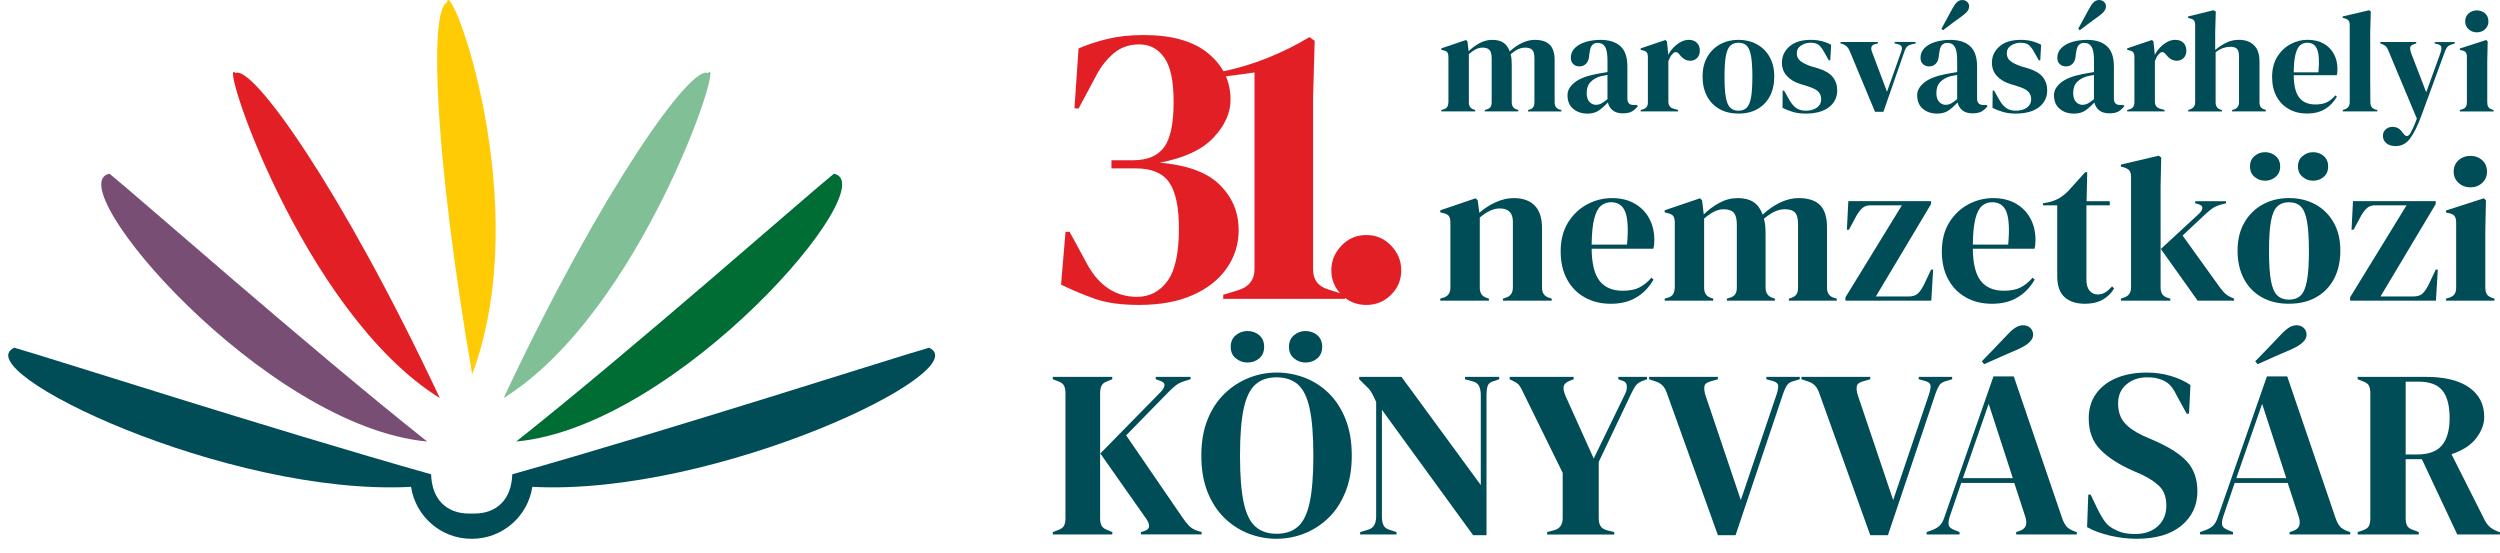 <?xml version="1.0" encoding="UTF-8"?>
<svg id="Layer_1" data-name="Layer 1" xmlns="http://www.w3.org/2000/svg" viewBox="0 0 1280.98 283.46">
  <g>
    <path d="M272.76,249.46c-2.27,15.06-15.26,26.61-30.96,26.61h-.11s-.11,0-.11,0c-15.69,0-28.69-11.55-30.96-26.61C116.26,254.39-17.98,189.7,7.33,178.17c16.58,4.64,131.83,41.8,213.57,64.86,.36,12.49,7.55,20.12,19.54,20.12,.41,0,.83,0,1.25-.02,.42,.02,.84,.02,1.25,.02,11.99,0,19.18-7.63,19.54-20.12,81.75-23.06,197-60.21,213.57-64.86,25.31,11.53-108.93,76.22-203.31,71.28" fill="#004d57" fill-rule="evenodd"/>
    <path d="M362.74,37.47c-8.35-4.73-53.8,58.15-104.73,166.53,70.67-43.99,114.13-177.55,104.73-166.53" fill="#81c096" fill-rule="evenodd"/>
    <path d="M56.11,89.01c12.59,10.05,102.93,89.82,162.8,137.23C135.44,218.5,29.33,94.17,56.11,89.01" fill="#794e75" fill-rule="evenodd"/>
    <path d="M427.28,89.01c-12.59,10.05-102.93,89.82-162.8,137.23,83.47-7.75,189.59-132.07,162.8-137.23" fill="#006d35" fill-rule="evenodd"/>
    <path d="M229.06,1.25c-9.46,4-5.99,80.88,12.88,190.58C274.78,104.04,230.19-13.42,229.06,1.25" fill="#ffcb05" fill-rule="evenodd"/>
    <path d="M120.65,37.47c8.35-4.73,53.8,58.15,104.73,166.53C154.72,160,111.25,26.45,120.65,37.47" fill="#e31f26" fill-rule="evenodd"/>
  </g>
  <g>
    <g>
      <path d="M539.45,273.86v-1.22l2.57-.98c1.63-.57,2.69-1.35,3.18-2.32s.73-2.24,.73-3.79v-64c0-1.63-.24-2.94-.73-3.92s-1.55-1.75-3.18-2.32l-2.57-.98v-1.22h30.47v1.22l-2.69,1.1c-1.39,.49-2.32,1.22-2.81,2.2s-.73,2.32-.73,4.04v64c0,1.63,.26,2.9,.8,3.79,.53,.9,1.57,1.63,3.12,2.2l2.33,.98v1.22h-30.47Zm45.15,0v-1.22l1.59-.49c1.63-.49,2.49-1.3,2.57-2.45,.08-1.14-.41-2.45-1.47-3.92l-23.49-33.41,30.96-31.57c1.14-1.14,1.77-2.24,1.9-3.3,.12-1.06-.67-1.88-2.39-2.45l-2.08-.73v-1.22h17.87v1.22l-3.18,.98c-1.8,.57-3.22,1.27-4.28,2.08-1.06,.82-2.28,1.92-3.67,3.3l-21.9,22.39,28.76,41.97c1.22,1.8,2.39,3.26,3.49,4.4,1.1,1.14,2.67,2.04,4.71,2.69l1.71,.49v1.22h-31.08Z" fill="#004d57"/>
      <path d="M654.1,276.07c-4.98,0-9.77-.9-14.38-2.69-4.61-1.79-8.73-4.47-12.36-8.01-3.63-3.55-6.51-7.97-8.63-13.28-2.12-5.3-3.18-11.5-3.18-18.6s1.06-13.17,3.18-18.48c2.12-5.3,5.02-9.73,8.69-13.28,3.67-3.55,7.81-6.24,12.42-8.08,4.61-1.84,9.36-2.76,14.25-2.76s9.77,.88,14.38,2.63c4.61,1.76,8.73,4.4,12.36,7.95,3.63,3.55,6.5,8,8.63,13.34,2.12,5.34,3.18,11.56,3.18,18.66s-1.06,13.07-3.18,18.42c-2.12,5.34-5,9.79-8.63,13.34-3.63,3.55-7.75,6.24-12.36,8.08-4.61,1.84-9.4,2.75-14.38,2.75Zm-14.93-90.31c-2.2,0-4.18-.71-5.94-2.14-1.76-1.43-2.63-3.4-2.63-5.93s.88-4.51,2.63-5.94c1.75-1.43,3.73-2.14,5.94-2.14,2.36,0,4.38,.72,6.06,2.14,1.67,1.43,2.51,3.41,2.51,5.94s-.84,4.51-2.51,5.93c-1.67,1.43-3.69,2.14-6.06,2.14Zm14.93,87.74c4.49,0,8.12-1.2,10.89-3.61,2.77-2.41,4.79-6.53,6.06-12.36,1.26-5.83,1.9-13.85,1.9-24.04s-.63-18.33-1.9-24.17c-1.26-5.83-3.28-9.95-6.06-12.36-2.77-2.4-6.41-3.61-10.89-3.61s-8,1.2-10.77,3.61c-2.77,2.41-4.79,6.53-6.06,12.36-1.27,5.84-1.9,13.89-1.9,24.17s.63,18.21,1.9,24.04c1.26,5.83,3.28,9.95,6.06,12.36,2.77,2.41,6.36,3.61,10.77,3.61Zm14.81-87.74c-2.2,0-4.16-.71-5.87-2.14-1.71-1.43-2.57-3.4-2.57-5.93s.86-4.51,2.57-5.94c1.71-1.43,3.67-2.14,5.87-2.14,2.36,0,4.38,.72,6.06,2.14,1.67,1.43,2.51,3.41,2.51,5.94s-.84,4.51-2.51,5.93c-1.67,1.43-3.69,2.14-6.06,2.14Z" fill="#004d57"/>
      <path d="M696.93,273.86v-1.22l4.04-1.22c1.47-.41,2.53-1.2,3.18-2.39s.98-2.59,.98-4.22v-58.86c-.9-1.96-1.61-3.43-2.14-4.4-.53-.98-1.12-1.81-1.77-2.51-.65-.69-1.55-1.57-2.69-2.63l-2.08-2.08v-1.22h21.66l40.63,55.43v-46.13c0-1.63-.27-3.1-.8-4.4-.53-1.3-1.61-2.16-3.24-2.57l-4.04-1.1v-1.22h17.5v1.22l-3.3,1.1c-1.47,.49-2.37,1.35-2.69,2.57-.33,1.22-.49,2.65-.49,4.28v71.95h-6.85l-46.74-64.24v54.82c0,1.63,.24,3.02,.73,4.16,.49,1.14,1.51,1.96,3.06,2.45l3.67,1.22v1.22h-18.6Z" fill="#004d57"/>
      <path d="M792.75,273.86v-1.22l3.67-.98c2.85-.81,4.28-2.85,4.28-6.12v-23.25l-20.19-41.11c-.73-1.63-1.41-2.85-2.02-3.67-.61-.81-1.53-1.51-2.75-2.08l-2.2-1.1v-1.22h32.79v1.22l-2.2,.86c-1.8,.73-2.77,1.73-2.94,3-.16,1.27,.16,2.84,.98,4.71l14.44,32.06,16.15-33.28c.65-1.3,.92-2.65,.8-4.04-.12-1.39-1-2.28-2.63-2.69l-1.71-.61v-1.22h14.68v1.22l-2.33,.86c-1.55,.57-2.69,1.37-3.43,2.39-.73,1.02-1.47,2.31-2.2,3.85l-16.76,35.24v28.88c0,1.63,.31,2.96,.92,3.98,.61,1.02,1.69,1.73,3.24,2.14l3.79,.98v1.22h-34.39Z" fill="#004d57"/>
      <path d="M880.24,274.23l-26.19-72.93c-.57-1.63-1.33-2.92-2.26-3.85-.94-.94-2.22-1.65-3.86-2.14l-2.94-.98v-1.22h35.24v1.22l-3.79,1.1c-1.88,.49-2.92,1.35-3.12,2.57-.2,1.22-.02,2.73,.55,4.53l18.11,53.72,18.23-53.84c.65-1.88,.96-3.43,.92-4.65-.04-1.22-1-2.08-2.88-2.57l-3.18-.86v-1.22h17.13v1.22l-3.3,.98c-1.55,.41-2.65,1.12-3.3,2.14-.65,1.02-1.27,2.35-1.84,3.98l-24.47,72.81h-9.06Z" fill="#004d57"/>
      <path d="M958.31,274.23l-26.19-72.93c-.57-1.63-1.33-2.92-2.26-3.85-.94-.94-2.22-1.65-3.86-2.14l-2.94-.98v-1.22h35.24v1.22l-3.79,1.1c-1.88,.49-2.92,1.35-3.12,2.57-.2,1.22-.02,2.73,.55,4.53l18.11,53.72,18.23-53.84c.65-1.88,.96-3.43,.92-4.65-.04-1.22-1-2.08-2.88-2.57l-3.18-.86v-1.22h17.13v1.22l-3.3,.98c-1.55,.41-2.65,1.12-3.3,2.14-.65,1.02-1.27,2.35-1.84,3.98l-24.47,72.81h-9.06Z" fill="#004d57"/>
      <path d="M987.18,273.86v-1.22l3.06-1.1c1.63-.65,2.9-1.45,3.79-2.39,.9-.94,1.63-2.26,2.2-3.98l25.21-72.32h10.4l24.84,72.81c.65,1.8,1.39,3.16,2.2,4.1,.81,.94,2.08,1.73,3.79,2.39l1.47,.49v1.22h-31.08v-1.22l1.84-.61c1.71-.65,2.75-1.57,3.12-2.75s.31-2.59-.18-4.22l-5.75-17.62h-27.17l-5.87,17.25c-.57,1.8-.75,3.22-.55,4.28s1.16,1.92,2.88,2.57l2.69,1.1v1.22h-16.89Zm18.6-28.88h25.57l-12.36-38.06-13.22,38.06Zm9.67-59.84c2.12-2.12,4.24-4.3,6.36-6.55,2.12-2.24,4.16-4.39,6.12-6.43,2.04-2.2,3.69-3.67,4.96-4.4,1.26-.73,2.51-1.1,3.73-1.1,1.55,0,2.79,.47,3.73,1.41,.94,.94,1.41,2.1,1.41,3.49,0,2.61-2.53,5.06-7.59,7.34-3.02,1.31-5.93,2.57-8.75,3.79-2.81,1.22-5.73,2.53-8.75,3.92l-1.22-1.47Z" fill="#004d57"/>
      <path d="M1094.74,276.07c-4.49,0-9.06-.55-13.7-1.65-4.65-1.1-8.53-2.55-11.63-4.34l.61-16.64h1.22l3.79,7.95c1.14,2.28,2.36,4.3,3.67,6.06,1.3,1.76,3.1,3.12,5.38,4.1,1.63,.82,3.2,1.37,4.71,1.65,1.51,.29,3.2,.43,5.08,.43,4.98,0,8.91-1.35,11.81-4.04,2.9-2.69,4.34-6.16,4.34-10.4,0-3.99-.98-7.11-2.94-9.36-1.96-2.24-5.1-4.43-9.42-6.55l-5.02-2.2c-7.02-3.1-12.5-6.67-16.46-10.71-3.96-4.04-5.94-9.4-5.94-16.09,0-4.81,1.24-8.97,3.73-12.48,2.49-3.51,5.95-6.2,10.4-8.08,4.45-1.88,9.65-2.82,15.6-2.82,4.32,0,8.42,.57,12.3,1.72,3.87,1.14,7.24,2.69,10.1,4.65l-.73,14.68h-1.22l-5.02-9.18c-1.39-2.85-2.77-4.87-4.16-6.06-1.39-1.18-2.98-2.02-4.77-2.51-1.06-.33-2.04-.55-2.94-.67-.9-.12-2.04-.18-3.43-.18-4.16,0-7.67,1.2-10.52,3.61-2.86,2.41-4.28,5.65-4.28,9.73s1.1,7.49,3.3,9.97c2.2,2.49,5.42,4.71,9.67,6.67l5.63,2.45c7.83,3.43,13.46,7.08,16.89,10.95,3.43,3.88,5.14,8.87,5.14,14.99,0,7.18-2.71,13.03-8.14,17.56-5.43,4.53-13.12,6.79-23.07,6.79Z" fill="#004d57"/>
      <path d="M1127.29,273.86v-1.22l3.06-1.1c1.63-.65,2.9-1.45,3.79-2.39,.9-.94,1.63-2.26,2.2-3.98l25.21-72.32h10.4l24.84,72.81c.65,1.8,1.39,3.16,2.2,4.1,.81,.94,2.08,1.73,3.79,2.39l1.47,.49v1.22h-31.08v-1.22l1.84-.61c1.71-.65,2.75-1.57,3.12-2.75s.31-2.59-.18-4.22l-5.75-17.62h-27.17l-5.87,17.25c-.57,1.8-.75,3.22-.55,4.28s1.16,1.92,2.88,2.57l2.69,1.1v1.22h-16.89Zm18.6-28.88h25.57l-12.36-38.06-13.22,38.06Zm9.67-59.84c2.12-2.12,4.24-4.3,6.36-6.55,2.12-2.24,4.16-4.39,6.12-6.43,2.04-2.2,3.69-3.67,4.96-4.4,1.26-.73,2.51-1.1,3.73-1.1,1.55,0,2.79,.47,3.73,1.41,.94,.94,1.41,2.1,1.41,3.49,0,2.61-2.53,5.06-7.59,7.34-3.02,1.31-5.93,2.57-8.75,3.79-2.81,1.22-5.73,2.53-8.75,3.92l-1.22-1.47Z" fill="#004d57"/>
      <path d="M1208.05,273.86v-1.22l2.57-.86c1.63-.57,2.69-1.32,3.18-2.26,.49-.94,.73-2.26,.73-3.98v-64c0-1.63-.23-2.92-.67-3.85-.45-.94-1.45-1.69-3-2.26l-2.82-1.1v-1.22h35c9.63,0,17.01,1.82,22.15,5.44,5.14,3.63,7.71,8.67,7.71,15.11,0,3.59-1.35,7.18-4.04,10.77-2.69,3.59-6.94,6.36-12.73,8.32l17.01,33.77c.73,1.39,1.57,2.51,2.51,3.36,.94,.86,2.18,1.61,3.73,2.26l1.59,.61v1.1h-21.9l-18.11-38.55h-8.32v30.23c0,1.55,.24,2.81,.73,3.79s1.51,1.71,3.06,2.2l2.94,1.1v1.22h-31.33Zm24.6-40.99h5.87c5.87,0,10.11-1.57,12.73-4.71,2.61-3.14,3.92-7.81,3.92-14.01s-1.22-10.95-3.67-14.01-6.57-4.59-12.36-4.59h-6.49v37.32Z" fill="#004d57"/>
    </g>
    <g>
      <g>
        <path d="M738.53,57.09v-.74l1.04-.3c.93-.25,1.59-.66,1.96-1.26,.37-.59,.58-1.38,.63-2.37V29.29c0-1.09-.17-1.89-.52-2.4-.35-.52-1.01-.88-2-1.07l-1.11-.3v-.74l12.65-4.29,.74,.74,.59,5.03c1.63-1.63,3.49-3.01,5.58-4.14s4.28-1.7,6.55-1.7,4.26,.48,5.69,1.44c1.43,.96,2.51,2.45,3.25,4.48,1.92-1.82,4.01-3.27,6.25-4.33,2.24-1.06,4.42-1.59,6.54-1.59,3.5,0,6.08,.84,7.73,2.52s2.48,4.31,2.48,7.91v21.67c0,1.92,.89,3.13,2.66,3.63l.81,.22v.74h-17.08v-.74l.74-.22c.94-.3,1.59-.74,1.96-1.33,.37-.59,.55-1.38,.55-2.37V29.8c0-2.07-.37-3.49-1.11-4.25s-1.92-1.15-3.55-1.15c-1.28,0-2.53,.28-3.73,.85-1.21,.57-2.48,1.42-3.81,2.55,.25,.79,.41,1.65,.48,2.59,.07,.94,.11,1.92,.11,2.96v19.15c.05,1.92,.93,3.13,2.66,3.63l.66,.22v.74h-17.16v-.74l1.04-.3c.93-.3,1.59-.73,1.96-1.3s.55-1.34,.55-2.33V29.88c0-1.97-.36-3.38-1.07-4.22-.72-.84-1.93-1.26-3.66-1.26-1.13,0-2.27,.28-3.4,.85-1.13,.57-2.32,1.39-3.55,2.48v24.77c0,1.92,.86,3.13,2.59,3.63l.67,.22v.74h-17.38Z" fill="#004d57"/>
        <path d="M813.3,58.2c-2.86,0-5.26-.81-7.21-2.44-1.95-1.63-2.92-3.97-2.92-7.03,0-2.32,1.18-4.45,3.55-6.4,2.37-1.95,6.09-3.41,11.17-4.4,.79-.15,1.67-.31,2.66-.48s2.02-.36,3.11-.55v-5.84c0-3.35-.41-5.71-1.22-7.06-.81-1.36-2.08-2.03-3.81-2.03-1.18,0-2.12,.38-2.81,1.15-.69,.77-1.14,2.08-1.33,3.96l-.15,.81c-.1,2.12-.62,3.67-1.55,4.66-.94,.99-2.1,1.48-3.48,1.48-1.28,0-2.34-.39-3.18-1.18-.84-.79-1.26-1.85-1.26-3.18,0-2.02,.7-3.72,2.11-5.1,1.41-1.38,3.27-2.42,5.58-3.1,2.32-.69,4.83-1.04,7.54-1.04,4.39,0,7.78,1.07,10.17,3.22,2.39,2.14,3.59,5.63,3.59,10.46v16.34c0,2.22,1.03,3.33,3.11,3.33h1.63l.66,.59c-.94,1.18-1.96,2.1-3.07,2.74-1.11,.64-2.67,.96-4.7,.96-2.17,0-3.88-.51-5.14-1.52-1.26-1.01-2.08-2.35-2.48-4.03-1.48,1.58-2.99,2.92-4.55,4.03-1.55,1.11-3.56,1.67-6.03,1.67Zm4.51-4.51c.99,0,1.91-.23,2.77-.7,.86-.47,1.89-1.19,3.07-2.18v-12.42c-.49,.1-.99,.2-1.48,.3-.49,.1-1.06,.2-1.7,.3-2.27,.59-4.08,1.59-5.44,2.99-1.36,1.4-2.03,3.29-2.03,5.66,0,2.02,.47,3.54,1.41,4.55,.94,1.01,2.07,1.52,3.4,1.52Z" fill="#004d57"/>
        <path d="M840.66,57.09v-.74l1.11-.3c.99-.3,1.66-.74,2.03-1.33,.37-.59,.56-1.35,.56-2.29V29.29c0-1.09-.18-1.89-.56-2.4-.37-.52-1.05-.88-2.03-1.07l-1.11-.3v-.74l12.72-4.29,.74,.74,.66,6.36v.59c.69-1.38,1.59-2.65,2.7-3.81,1.11-1.16,2.34-2.11,3.7-2.85,1.36-.74,2.7-1.11,4.03-1.11,1.87,0,3.3,.52,4.29,1.55,.99,1.03,1.48,2.34,1.48,3.92,0,1.68-.48,2.97-1.44,3.88-.96,.91-2.11,1.37-3.44,1.37-2.07,0-3.9-1.03-5.47-3.11l-.15-.15c-.49-.69-1.06-1.07-1.7-1.15-.64-.07-1.23,.23-1.78,.92-.49,.44-.9,.97-1.22,1.59-.32,.62-.63,1.32-.92,2.11v20.63c0,1.97,.86,3.21,2.59,3.7l2.37,.66v.74h-19.15Z" fill="#004d57"/>
        <path d="M890.8,58.2c-3.75,0-7-.78-9.76-2.33-2.76-1.55-4.89-3.76-6.4-6.62-1.51-2.86-2.26-6.21-2.26-10.06s.8-7.17,2.4-9.98c1.6-2.81,3.8-4.98,6.58-6.51,2.78-1.53,5.93-2.29,9.43-2.29s6.63,.75,9.39,2.26c2.76,1.51,4.94,3.66,6.54,6.47,1.6,2.81,2.4,6.16,2.4,10.06s-.75,7.26-2.26,10.1c-1.51,2.84-3.62,5.03-6.36,6.58-2.74,1.55-5.98,2.33-9.72,2.33Zm0-1.48c1.72,0,3.11-.49,4.14-1.48,1.03-.99,1.79-2.74,2.26-5.25,.47-2.51,.7-6.06,.7-10.65s-.23-8.21-.7-10.72c-.47-2.52-1.22-4.27-2.26-5.25-1.04-.98-2.42-1.48-4.14-1.48s-3.12,.49-4.18,1.48c-1.06,.99-1.82,2.74-2.29,5.25-.47,2.51-.7,6.09-.7,10.72s.23,8.14,.7,10.65c.47,2.51,1.23,4.26,2.29,5.25,1.06,.99,2.45,1.48,4.18,1.48Z" fill="#004d57"/>
        <path d="M925.18,58.2c-2.42,0-4.58-.28-6.51-.85s-3.7-1.27-5.32-2.11l.07-8.8h.74l2.51,4.44c1.08,1.97,2.28,3.44,3.59,4.4,1.31,.96,2.97,1.44,4.99,1.44,2.37,0,4.28-.53,5.73-1.59,1.45-1.06,2.18-2.48,2.18-4.25,0-1.63-.52-2.96-1.55-3.99-1.03-1.03-2.96-1.97-5.77-2.81l-3.11-.96c-3.01-.89-5.37-2.27-7.1-4.14-1.73-1.87-2.59-4.17-2.59-6.88,0-3.25,1.28-6.01,3.84-8.28,2.56-2.27,6.24-3.4,11.02-3.4,1.92,0,3.73,.21,5.44,.63,1.7,.42,3.34,1.05,4.92,1.89l-.44,7.98h-.74l-2.59-4.58c-.94-1.63-1.86-2.77-2.77-3.44-.91-.66-2.28-1-4.11-1-1.68,0-3.25,.47-4.73,1.41-1.48,.94-2.22,2.27-2.22,3.99s.63,3.01,1.89,3.99c1.26,.99,3.12,1.9,5.58,2.74l3.33,.96c3.55,1.09,6.09,2.57,7.62,4.47s2.29,4.18,2.29,6.84c0,3.6-1.42,6.48-4.25,8.65-2.84,2.17-6.82,3.25-11.94,3.25Z" fill="#004d57"/>
        <path d="M960.75,57.31l-13.09-31.43c-.69-1.68-1.88-2.78-3.55-3.33l-1.04-.3v-.74h19.15v.74l-1.33,.3c-1.92,.49-2.51,1.77-1.77,3.84l7.77,20.63,7.25-20.49c.39-.99,.49-1.8,.3-2.44-.2-.64-.79-1.11-1.78-1.41l-1.85-.44v-.74h10.72v.74l-2.15,.52c-.94,.25-1.66,.62-2.18,1.11-.52,.49-.95,1.23-1.29,2.22l-10.87,31.21h-4.29Z" fill="#004d57"/>
        <path d="M992.48,58.2c-2.86,0-5.26-.81-7.21-2.44-1.95-1.63-2.92-3.97-2.92-7.03,0-2.32,1.18-4.45,3.55-6.4,2.37-1.95,6.09-3.41,11.17-4.4,.79-.15,1.67-.31,2.66-.48s2.02-.36,3.11-.55v-5.84c0-3.35-.41-5.71-1.22-7.06-.81-1.36-2.08-2.03-3.81-2.03-1.18,0-2.12,.38-2.81,1.15-.69,.77-1.14,2.08-1.33,3.96l-.15,.81c-.1,2.12-.62,3.67-1.55,4.66-.94,.99-2.1,1.48-3.48,1.48-1.28,0-2.34-.39-3.18-1.18-.84-.79-1.26-1.85-1.26-3.18,0-2.02,.7-3.72,2.11-5.1,1.41-1.38,3.27-2.42,5.58-3.1,2.32-.69,4.83-1.04,7.54-1.04,4.39,0,7.78,1.07,10.17,3.22,2.39,2.14,3.59,5.63,3.59,10.46v16.34c0,2.22,1.03,3.33,3.11,3.33h1.63l.66,.59c-.94,1.18-1.96,2.1-3.07,2.74-1.11,.64-2.67,.96-4.7,.96-2.17,0-3.88-.51-5.14-1.52-1.26-1.01-2.08-2.35-2.48-4.03-1.48,1.58-2.99,2.92-4.55,4.03-1.55,1.11-3.56,1.67-6.03,1.67Zm4.51-4.51c.99,0,1.91-.23,2.77-.7,.86-.47,1.89-1.19,3.07-2.18v-12.42c-.49,.1-.99,.2-1.48,.3-.49,.1-1.06,.2-1.7,.3-2.27,.59-4.08,1.59-5.44,2.99-1.36,1.4-2.03,3.29-2.03,5.66,0,2.02,.47,3.54,1.41,4.55,.94,1.01,2.07,1.52,3.4,1.52Zm-2.22-38.97c.69-1.28,1.48-2.72,2.37-4.32s1.95-3.56,3.18-5.88c.84-1.58,1.65-2.72,2.44-3.44s1.7-1.07,2.74-1.07c.94,0,1.75,.31,2.44,.93,.69,.62,1.03,1.37,1.03,2.26,0,.94-.32,1.81-.96,2.63s-1.73,1.76-3.25,2.85c-2.12,1.48-3.9,2.77-5.32,3.88-1.43,1.11-2.71,2.09-3.85,2.92l-.81-.74Z" fill="#004d57"/>
        <path d="M1032.78,58.2c-2.42,0-4.58-.28-6.51-.85s-3.7-1.27-5.32-2.11l.07-8.8h.74l2.51,4.44c1.08,1.97,2.28,3.44,3.59,4.4,1.31,.96,2.97,1.44,4.99,1.44,2.37,0,4.28-.53,5.73-1.59,1.45-1.06,2.18-2.48,2.18-4.25,0-1.63-.52-2.96-1.55-3.99-1.03-1.03-2.96-1.97-5.77-2.81l-3.11-.96c-3.01-.89-5.37-2.27-7.1-4.14-1.73-1.87-2.59-4.17-2.59-6.88,0-3.25,1.28-6.01,3.84-8.28,2.56-2.27,6.24-3.4,11.02-3.4,1.92,0,3.73,.21,5.44,.63,1.7,.42,3.34,1.05,4.92,1.89l-.44,7.98h-.74l-2.59-4.58c-.94-1.63-1.86-2.77-2.77-3.44-.91-.66-2.28-1-4.11-1-1.68,0-3.25,.47-4.73,1.41-1.48,.94-2.22,2.27-2.22,3.99s.63,3.01,1.89,3.99c1.26,.99,3.12,1.9,5.58,2.74l3.33,.96c3.55,1.09,6.09,2.57,7.62,4.47s2.29,4.18,2.29,6.84c0,3.6-1.42,6.48-4.25,8.65-2.84,2.17-6.82,3.25-11.94,3.25Z" fill="#004d57"/>
        <path d="M1062.58,58.2c-2.86,0-5.26-.81-7.21-2.44-1.95-1.63-2.92-3.97-2.92-7.03,0-2.32,1.18-4.45,3.55-6.4,2.37-1.95,6.09-3.41,11.17-4.4,.79-.15,1.67-.31,2.66-.48s2.02-.36,3.11-.55v-5.84c0-3.35-.41-5.71-1.22-7.06-.81-1.36-2.08-2.03-3.81-2.03-1.18,0-2.12,.38-2.81,1.15-.69,.77-1.14,2.08-1.33,3.96l-.15,.81c-.1,2.12-.62,3.67-1.55,4.66-.94,.99-2.1,1.48-3.48,1.48-1.28,0-2.34-.39-3.18-1.18-.84-.79-1.26-1.85-1.26-3.18,0-2.02,.7-3.72,2.11-5.1,1.41-1.38,3.27-2.42,5.58-3.1,2.32-.69,4.83-1.04,7.54-1.04,4.39,0,7.78,1.07,10.17,3.22,2.39,2.14,3.59,5.63,3.59,10.46v16.34c0,2.22,1.03,3.33,3.11,3.33h1.63l.66,.59c-.94,1.18-1.96,2.1-3.07,2.74-1.11,.64-2.67,.96-4.7,.96-2.17,0-3.88-.51-5.14-1.52-1.26-1.01-2.08-2.35-2.48-4.03-1.48,1.58-2.99,2.92-4.55,4.03-1.55,1.11-3.56,1.67-6.03,1.67Zm4.51-4.51c.99,0,1.91-.23,2.77-.7,.86-.47,1.89-1.19,3.07-2.18v-12.42c-.49,.1-.99,.2-1.48,.3-.49,.1-1.06,.2-1.7,.3-2.27,.59-4.08,1.59-5.44,2.99-1.36,1.4-2.03,3.29-2.03,5.66,0,2.02,.47,3.54,1.41,4.55,.94,1.01,2.07,1.52,3.4,1.52Zm-2.22-38.97c.69-1.28,1.48-2.72,2.37-4.32s1.95-3.56,3.18-5.88c.84-1.58,1.65-2.72,2.44-3.44s1.7-1.07,2.74-1.07c.94,0,1.75,.31,2.44,.93,.69,.62,1.03,1.37,1.03,2.26,0,.94-.32,1.81-.96,2.63s-1.73,1.76-3.25,2.85c-2.12,1.48-3.9,2.77-5.32,3.88-1.43,1.11-2.71,2.09-3.85,2.92l-.81-.74Z" fill="#004d57"/>
        <path d="M1089.95,57.09v-.74l1.11-.3c.99-.3,1.66-.74,2.03-1.33,.37-.59,.56-1.35,.56-2.29V29.29c0-1.09-.18-1.89-.56-2.4-.37-.52-1.05-.88-2.03-1.07l-1.11-.3v-.74l12.72-4.29,.74,.74,.66,6.36v.59c.69-1.38,1.59-2.65,2.7-3.81,1.11-1.16,2.34-2.11,3.7-2.85,1.36-.74,2.7-1.11,4.03-1.11,1.87,0,3.3,.52,4.29,1.55,.99,1.03,1.48,2.34,1.48,3.92,0,1.68-.48,2.97-1.44,3.88-.96,.91-2.11,1.37-3.44,1.37-2.07,0-3.9-1.03-5.47-3.11l-.15-.15c-.49-.69-1.06-1.07-1.7-1.15-.64-.07-1.23,.23-1.78,.92-.49,.44-.9,.97-1.22,1.59-.32,.62-.63,1.32-.92,2.11v20.63c0,1.97,.86,3.21,2.59,3.7l2.37,.66v.74h-19.15Z" fill="#004d57"/>
        <path d="M1121.23,57.09v-.74l.89-.3c1.78-.59,2.66-1.82,2.66-3.7V12.87c0-1.03-.17-1.8-.52-2.29-.35-.49-1.01-.86-2-1.11l-1.11-.3v-.74l13.02-3.18,1.18,.66-.3,10.43v9.25c1.72-1.43,3.59-2.65,5.58-3.66,2-1.01,4.2-1.52,6.62-1.52,3.2,0,5.76,.91,7.65,2.74,1.9,1.82,2.85,4.64,2.85,8.43v20.85c0,.99,.2,1.78,.59,2.37,.39,.59,1.08,1.03,2.07,1.33l.59,.22v.74h-17.3v-.74l.89-.22c1.78-.59,2.66-1.85,2.66-3.77V29.14c0-1.97-.33-3.33-1-4.07-.66-.74-1.84-1.11-3.51-1.11-1.09,0-2.27,.21-3.55,.63-1.28,.42-2.59,1.15-3.92,2.18v25.74c0,1.92,.89,3.16,2.66,3.7l.59,.15v.74h-17.3Z" fill="#004d57"/>
        <path d="M1182.46,20.41c3.2,0,5.94,.65,8.21,1.96s4.01,3.08,5.21,5.32c1.21,2.24,1.81,4.8,1.81,7.65,0,.54-.03,1.1-.07,1.66-.05,.57-.15,1.07-.3,1.52h-22.04c.05,5.32,1,9.16,2.85,11.5,1.85,2.34,4.6,3.51,8.25,3.51,2.46,0,4.46-.39,5.99-1.18,1.53-.79,2.96-1.95,4.29-3.48l.74,.66c-1.53,2.71-3.56,4.83-6.1,6.36-2.54,1.53-5.58,2.29-9.13,2.29s-6.61-.75-9.32-2.26c-2.71-1.5-4.83-3.66-6.36-6.47-1.53-2.81-2.29-6.16-2.29-10.06s.89-7.48,2.66-10.32c1.78-2.83,4.05-4.99,6.84-6.47,2.78-1.48,5.71-2.22,8.76-2.22Zm-.22,1.48c-1.43,0-2.65,.43-3.66,1.3s-1.8,2.39-2.37,4.59c-.57,2.19-.88,5.29-.92,9.28h12.65c.49-5.37,.3-9.24-.59-11.61-.89-2.37-2.59-3.55-5.1-3.55Z" fill="#004d57"/>
        <path d="M1200.43,57.09v-.74l.89-.3c1.78-.59,2.66-1.82,2.66-3.7V12.8c0-.99-.2-1.74-.59-2.26-.39-.52-1.09-.9-2.07-1.15l-.96-.22v-.74l13.53-3.18,.89,.66-.3,10.35v25.29c0,1.82,.01,3.64,.04,5.44,.02,1.8,.04,3.59,.04,5.36,0,.99,.2,1.79,.59,2.4,.39,.62,1.06,1.07,2,1.37l.96,.22v.74h-17.67Z" fill="#004d57"/>
        <path d="M1227.42,74.84c-1.97,0-3.54-.49-4.7-1.48-1.16-.99-1.74-2.24-1.74-3.77,0-1.38,.49-2.49,1.48-3.33,.99-.84,2.1-1.26,3.33-1.26s2.27,.26,3.11,.78c.84,.52,1.58,1.27,2.22,2.26l.52,.59c1.08,1.48,2.17,1.45,3.25-.07,.44-.74,.95-1.72,1.52-2.92s1.22-2.82,1.96-4.84l-14.35-34.31c-.35-.94-.72-1.69-1.11-2.26-.39-.57-1.04-1.05-1.92-1.44l-1.33-.52v-.74h18.41v.67l-1.48,.59c-1.08,.35-1.64,.9-1.66,1.67-.03,.76,.16,1.71,.55,2.85l7.69,19.97,7.32-20.19c.39-1.14,.54-2.08,.44-2.85-.1-.76-.72-1.29-1.85-1.59l-1.55-.37v-.74h10.28v.74l-1.63,.52c-1.13,.35-1.92,.84-2.37,1.48s-.86,1.53-1.26,2.66l-11.91,32.47c-1.92,5.18-3.85,9.05-5.77,11.61-1.92,2.56-4.41,3.85-7.47,3.85Z" fill="#004d57"/>
        <path d="M1260.4,57.09v-.74l1.04-.3c.99-.3,1.66-.74,2.03-1.33,.37-.59,.55-1.38,.55-2.36V29.21c0-1.03-.18-1.81-.55-2.33-.37-.52-1.05-.88-2.03-1.07l-1.04-.22v-.74l13.53-4.36,.74,.74-.22,10.5v20.71c0,.99,.18,1.78,.55,2.37,.37,.59,1.02,1.03,1.96,1.33l.74,.22v.74h-17.31Zm8.73-40.52c-1.68,0-3.09-.53-4.25-1.59-1.16-1.06-1.74-2.4-1.74-4.03s.58-3.03,1.74-4.07c1.16-1.03,2.57-1.55,4.25-1.55s3.08,.52,4.22,1.55c1.13,1.03,1.7,2.39,1.7,4.07s-.57,2.97-1.7,4.03c-1.14,1.06-2.54,1.59-4.22,1.59Z" fill="#004d57"/>
      </g>
      <g>
        <path d="M737.98,154.06v-1.06l1.48-.43c2.47-.7,3.71-2.44,3.71-5.19v-33.17c0-1.55-.25-2.7-.74-3.44-.5-.74-1.45-1.25-2.86-1.54l-1.59-.42v-1.06l18.12-6.15,1.06,1.06,.85,6.36c2.47-2.19,5.26-3.99,8.37-5.4,3.11-1.41,6.18-2.12,9.22-2.12,4.66,0,8.25,1.27,10.76,3.82,2.51,2.54,3.76,6.43,3.76,11.66v30.52c0,2.76,1.34,4.49,4.03,5.19l.95,.32v1.06h-25.01v-1.06l1.38-.43c2.47-.78,3.71-2.51,3.71-5.19v-33.81c0-4.52-2.26-6.78-6.78-6.78-3.11,0-6.5,1.55-10.17,4.66v36.03c0,2.76,1.24,4.49,3.71,5.19l.95,.32v1.06h-24.9Z" fill="#004d57"/>
        <path d="M825.83,101.5c4.59,0,8.51,.94,11.76,2.81,3.25,1.87,5.74,4.42,7.47,7.63,1.73,3.22,2.6,6.87,2.6,10.97,0,.78-.04,1.57-.11,2.38-.07,.81-.21,1.54-.42,2.17h-31.58c.07,7.63,1.43,13.13,4.08,16.48,2.65,3.36,6.59,5.03,11.82,5.03,3.53,0,6.39-.56,8.58-1.69,2.19-1.13,4.24-2.79,6.15-4.98l1.06,.95c-2.19,3.89-5.1,6.92-8.74,9.11-3.64,2.19-8,3.29-13.09,3.29s-9.47-1.08-13.35-3.23c-3.89-2.15-6.92-5.25-9.11-9.27-2.19-4.03-3.28-8.83-3.28-14.41s1.27-10.72,3.81-14.78c2.54-4.06,5.81-7.15,9.8-9.27,3.99-2.12,8.18-3.18,12.56-3.18Zm-.32,2.12c-2.05,0-3.8,.62-5.25,1.86-1.45,1.24-2.58,3.43-3.39,6.57-.81,3.14-1.26,7.58-1.32,13.3h18.12c.71-7.7,.42-13.25-.85-16.64-1.27-3.39-3.71-5.09-7.31-5.09Z" fill="#004d57"/>
        <path d="M852.96,154.06v-1.06l1.48-.43c1.34-.35,2.28-.95,2.81-1.8,.53-.85,.83-1.98,.9-3.39v-33.17c0-1.55-.25-2.7-.74-3.44-.5-.74-1.45-1.25-2.86-1.54l-1.59-.42v-1.06l18.12-6.15,1.06,1.06,.85,7.21c2.33-2.33,5-4.31,8-5.93,3-1.63,6.13-2.44,9.38-2.44s6.11,.69,8.16,2.07,3.6,3.52,4.66,6.41c2.76-2.61,5.74-4.68,8.95-6.2,3.21-1.52,6.34-2.28,9.38-2.28,5.01,0,8.71,1.2,11.07,3.6,2.37,2.4,3.55,6.18,3.55,11.34v31.05c0,2.76,1.27,4.49,3.81,5.19l1.17,.32v1.06h-24.48v-1.06l1.06-.32c1.34-.42,2.28-1.06,2.81-1.91,.53-.85,.79-1.98,.79-3.39v-32.43c0-2.97-.53-5-1.59-6.09s-2.76-1.64-5.09-1.64c-1.84,0-3.62,.41-5.35,1.22-1.73,.81-3.55,2.03-5.46,3.66,.35,1.13,.58,2.37,.69,3.71,.11,1.34,.16,2.76,.16,4.24v27.45c.07,2.76,1.34,4.49,3.82,5.19l.95,.32v1.06h-24.59v-1.06l1.48-.43c1.34-.42,2.28-1.04,2.81-1.85,.53-.81,.8-1.92,.8-3.34v-32.32c0-2.82-.51-4.84-1.54-6.04-1.02-1.2-2.77-1.8-5.25-1.8-1.63,0-3.25,.41-4.88,1.22-1.63,.81-3.32,2-5.09,3.55v35.5c0,2.76,1.24,4.49,3.71,5.19l.95,.32v1.06h-24.9Z" fill="#004d57"/>
        <path d="M945.58,154.06v-1.7l28.93-47.16h-16c-1.84,0-3.29,.49-4.34,1.48-1.06,.99-2.05,2.3-2.97,3.92l-3.81,7.1h-1.06l.74-14.63h42.39v1.48l-28.29,47.37h16.64c2.26,0,3.92-.53,4.98-1.59,1.06-1.06,2.05-2.51,2.97-4.34l3.71-7.84h1.06l-.95,15.9h-43.98Z" fill="#004d57"/>
        <path d="M1021.14,101.5c4.59,0,8.51,.94,11.76,2.81,3.25,1.87,5.74,4.42,7.47,7.63,1.73,3.22,2.6,6.87,2.6,10.97,0,.78-.04,1.57-.11,2.38-.07,.81-.21,1.54-.42,2.17h-31.58c.07,7.63,1.43,13.13,4.08,16.48,2.65,3.36,6.59,5.03,11.82,5.03,3.53,0,6.39-.56,8.58-1.69s4.24-2.79,6.15-4.98l1.06,.95c-2.19,3.89-5.1,6.92-8.74,9.11-3.64,2.19-8,3.29-13.09,3.29s-9.47-1.08-13.35-3.23c-3.89-2.15-6.92-5.25-9.11-9.27-2.19-4.03-3.28-8.83-3.28-14.41s1.27-10.72,3.81-14.78c2.54-4.06,5.81-7.15,9.8-9.27,3.99-2.12,8.18-3.18,12.56-3.18Zm-.32,2.12c-2.05,0-3.8,.62-5.25,1.86-1.45,1.24-2.58,3.43-3.39,6.57-.81,3.14-1.26,7.58-1.32,13.3h18.12c.71-7.7,.42-13.25-.85-16.64-1.27-3.39-3.71-5.09-7.31-5.09Z" fill="#004d57"/>
        <path d="M1068.41,155.65c-4.52,0-8.04-1.13-10.54-3.39-2.51-2.26-3.76-5.86-3.76-10.81v-36.24h-7.31v-1.06l2.54-.43c2.19-.49,4.08-1.2,5.67-2.12,1.59-.92,3.16-2.15,4.72-3.71l8.69-9.64h1.06l-.32,14.84h11.87v2.12h-11.97v38.15c0,2.47,.55,4.34,1.64,5.61,1.09,1.27,2.49,1.91,4.19,1.91,1.48,0,2.79-.37,3.92-1.11,1.13-.74,2.26-1.75,3.39-3.02l1.06,1.06c-1.41,2.4-3.36,4.31-5.83,5.72-2.47,1.41-5.48,2.12-9.01,2.12Z" fill="#004d57"/>
        <path d="M1086.74,154.06v-1.06l1.59-.53c2.4-.78,3.6-2.51,3.6-5.19v-56.7c0-1.41-.28-2.47-.85-3.18-.57-.7-1.55-1.27-2.97-1.69l-1.38-.32v-1.06l19.39-4.56,1.27,.95-.32,14.84v51.72c0,2.83,1.17,4.59,3.5,5.3l1.48,.43v1.06h-25.33Zm39.32,0l-18.86-26.49,19.61-18.12c.92-.85,1.47-1.75,1.64-2.7,.18-.95-.44-1.64-1.85-2.07l-1.8-.53v-1.06h15.79v1.06l-3.18,.85c-1.55,.49-2.81,1.08-3.76,1.75-.95,.67-2.1,1.61-3.44,2.81l-11.87,11.13,18.97,26.39c1.13,1.56,2.19,2.76,3.18,3.6,.99,.85,2.26,1.56,3.81,2.12l.42,.21v1.06h-18.65Z" fill="#004d57"/>
        <path d="M1172.9,155.65c-5.37,0-10.03-1.11-13.99-3.34-3.96-2.23-7.01-5.39-9.17-9.48-2.16-4.1-3.23-8.9-3.23-14.41s1.15-10.28,3.44-14.31c2.3-4.03,5.44-7.14,9.43-9.33,3.99-2.19,8.49-3.29,13.51-3.29s9.5,1.08,13.46,3.23c3.96,2.15,7.08,5.25,9.38,9.27,2.3,4.03,3.44,8.83,3.44,14.41s-1.08,10.4-3.23,14.46c-2.16,4.06-5.19,7.21-9.11,9.43-3.92,2.22-8.57,3.34-13.94,3.34Zm-12.29-63.05c-2.05,0-3.85-.65-5.4-1.96-1.55-1.31-2.33-3.09-2.33-5.35s.78-4.04,2.33-5.35c1.55-1.31,3.35-1.96,5.4-1.96s3.85,.65,5.4,1.96c1.55,1.31,2.33,3.09,2.33,5.35s-.78,4.05-2.33,5.35c-1.55,1.31-3.36,1.96-5.4,1.96Zm12.29,60.94c2.47,0,4.45-.7,5.93-2.12,1.48-1.41,2.56-3.92,3.23-7.52,.67-3.6,1.01-8.69,1.01-15.26s-.34-11.76-1.01-15.37c-.67-3.6-1.75-6.11-3.23-7.52-1.48-1.41-3.46-2.12-5.93-2.12s-4.47,.71-5.99,2.12c-1.52,1.41-2.61,3.92-3.28,7.52-.67,3.6-1.01,8.73-1.01,15.37s.34,11.66,1.01,15.26c.67,3.6,1.76,6.11,3.28,7.52,1.52,1.41,3.51,2.12,5.99,2.12Zm12.29-60.94c-1.98,0-3.76-.65-5.35-1.96-1.59-1.31-2.38-3.09-2.38-5.35s.8-4.04,2.38-5.35c1.59-1.31,3.37-1.96,5.35-1.96,2.12,0,3.94,.65,5.46,1.96,1.52,1.31,2.28,3.09,2.28,5.35s-.76,4.05-2.28,5.35c-1.52,1.31-3.34,1.96-5.46,1.96Z" fill="#004d57"/>
        <path d="M1204.16,154.06v-1.7l28.93-47.16h-16c-1.84,0-3.29,.49-4.34,1.48-1.06,.99-2.05,2.3-2.97,3.92l-3.81,7.1h-1.06l.74-14.63h42.39v1.48l-28.29,47.37h16.64c2.26,0,3.92-.53,4.98-1.59,1.06-1.06,2.05-2.51,2.97-4.34l3.71-7.84h1.06l-.95,15.9h-43.98Z" fill="#004d57"/>
        <path d="M1253.33,154.06v-1.06l1.48-.43c1.41-.42,2.38-1.06,2.91-1.91,.53-.85,.8-1.98,.8-3.39v-33.17c0-1.48-.26-2.6-.8-3.34-.53-.74-1.5-1.25-2.91-1.54l-1.48-.32v-1.06l19.39-6.25,1.06,1.06-.32,15.05v29.67c0,1.41,.26,2.54,.79,3.39,.53,.85,1.47,1.48,2.81,1.91l1.06,.32v1.06h-24.8Zm12.5-58.07c-2.4,0-4.43-.76-6.09-2.28-1.66-1.52-2.49-3.44-2.49-5.78s.83-4.34,2.49-5.83c1.66-1.48,3.69-2.23,6.09-2.23s4.42,.74,6.04,2.23,2.44,3.43,2.44,5.83-.81,4.26-2.44,5.78-3.64,2.28-6.04,2.28Z" fill="#004d57"/>
      </g>
      <g>
        <path d="M583.87,156.25c-9.3,0-16.9-1.04-22.8-3.12-5.9-2.08-11.7-4.51-17.39-7.29l2.29-27.07h2.08l9.16,16.87c6.11,10.97,14.58,16.45,25.41,16.45,6.38,0,11.56-2.67,15.51-8.02,3.96-5.34,5.94-14.33,5.94-26.97,0-10.97-1.67-18.85-5-23.64-3.33-4.79-9.03-7.18-17.08-7.18h-12.5v-4.17h11.04c7.36,0,12.67-2.22,15.93-6.67,3.26-4.44,4.89-12.15,4.89-23.12s-1.6-18.29-4.79-22.8c-3.2-4.51-7.43-6.77-12.7-6.77s-9.68,1.53-13.22,4.58c-3.54,3.06-6.42,6.67-8.64,10.83l-9.37,17.49-2.08-.21,2.08-30.61c4.44-1.94,9.4-3.57,14.89-4.9,5.48-1.32,11.63-1.98,18.43-1.98,14.58,0,25.65,3.16,33.22,9.47,7.57,6.32,11.35,14.2,11.35,23.64,0,6.8-2.92,13.3-8.75,19.47-5.83,6.18-14.99,10.45-27.49,12.81,14.16,1.25,24.44,5.07,30.82,11.45,6.38,6.39,9.58,14.09,9.58,23.12,0,7.22-2.05,13.75-6.14,19.58-4.1,5.83-9.93,10.41-17.49,13.74-7.57,3.33-16.63,5-27.18,5Z" fill="#e31f26"/>
        <path d="M626.77,153.13v-2.08l8.12-2.5c5.27-1.8,7.91-5.34,7.91-10.62V37.13l-16.87,2.29v-2.7c8.19-1.67,16.07-4.03,23.64-7.08,7.57-3.05,14.68-6.59,21.35-10.62l2.71,1.88-.83,29.78v87.26c0,5.42,2.64,8.89,7.91,10.41l8.54,2.71v2.08h-62.48Z" fill="#e31f26"/>
        <path d="M700.08,156.25c-5,0-9.23-1.74-12.7-5.21-3.47-3.47-5.21-7.63-5.21-12.5s1.74-9.09,5.21-12.7c3.47-3.61,7.71-5.42,12.7-5.42s9.23,1.81,12.7,5.42c3.47,3.61,5.21,7.84,5.21,12.7s-1.74,9.03-5.21,12.5c-3.47,3.47-7.71,5.21-12.7,5.21Z" fill="#e31f26"/>
      </g>
    </g>
  </g>
</svg>
